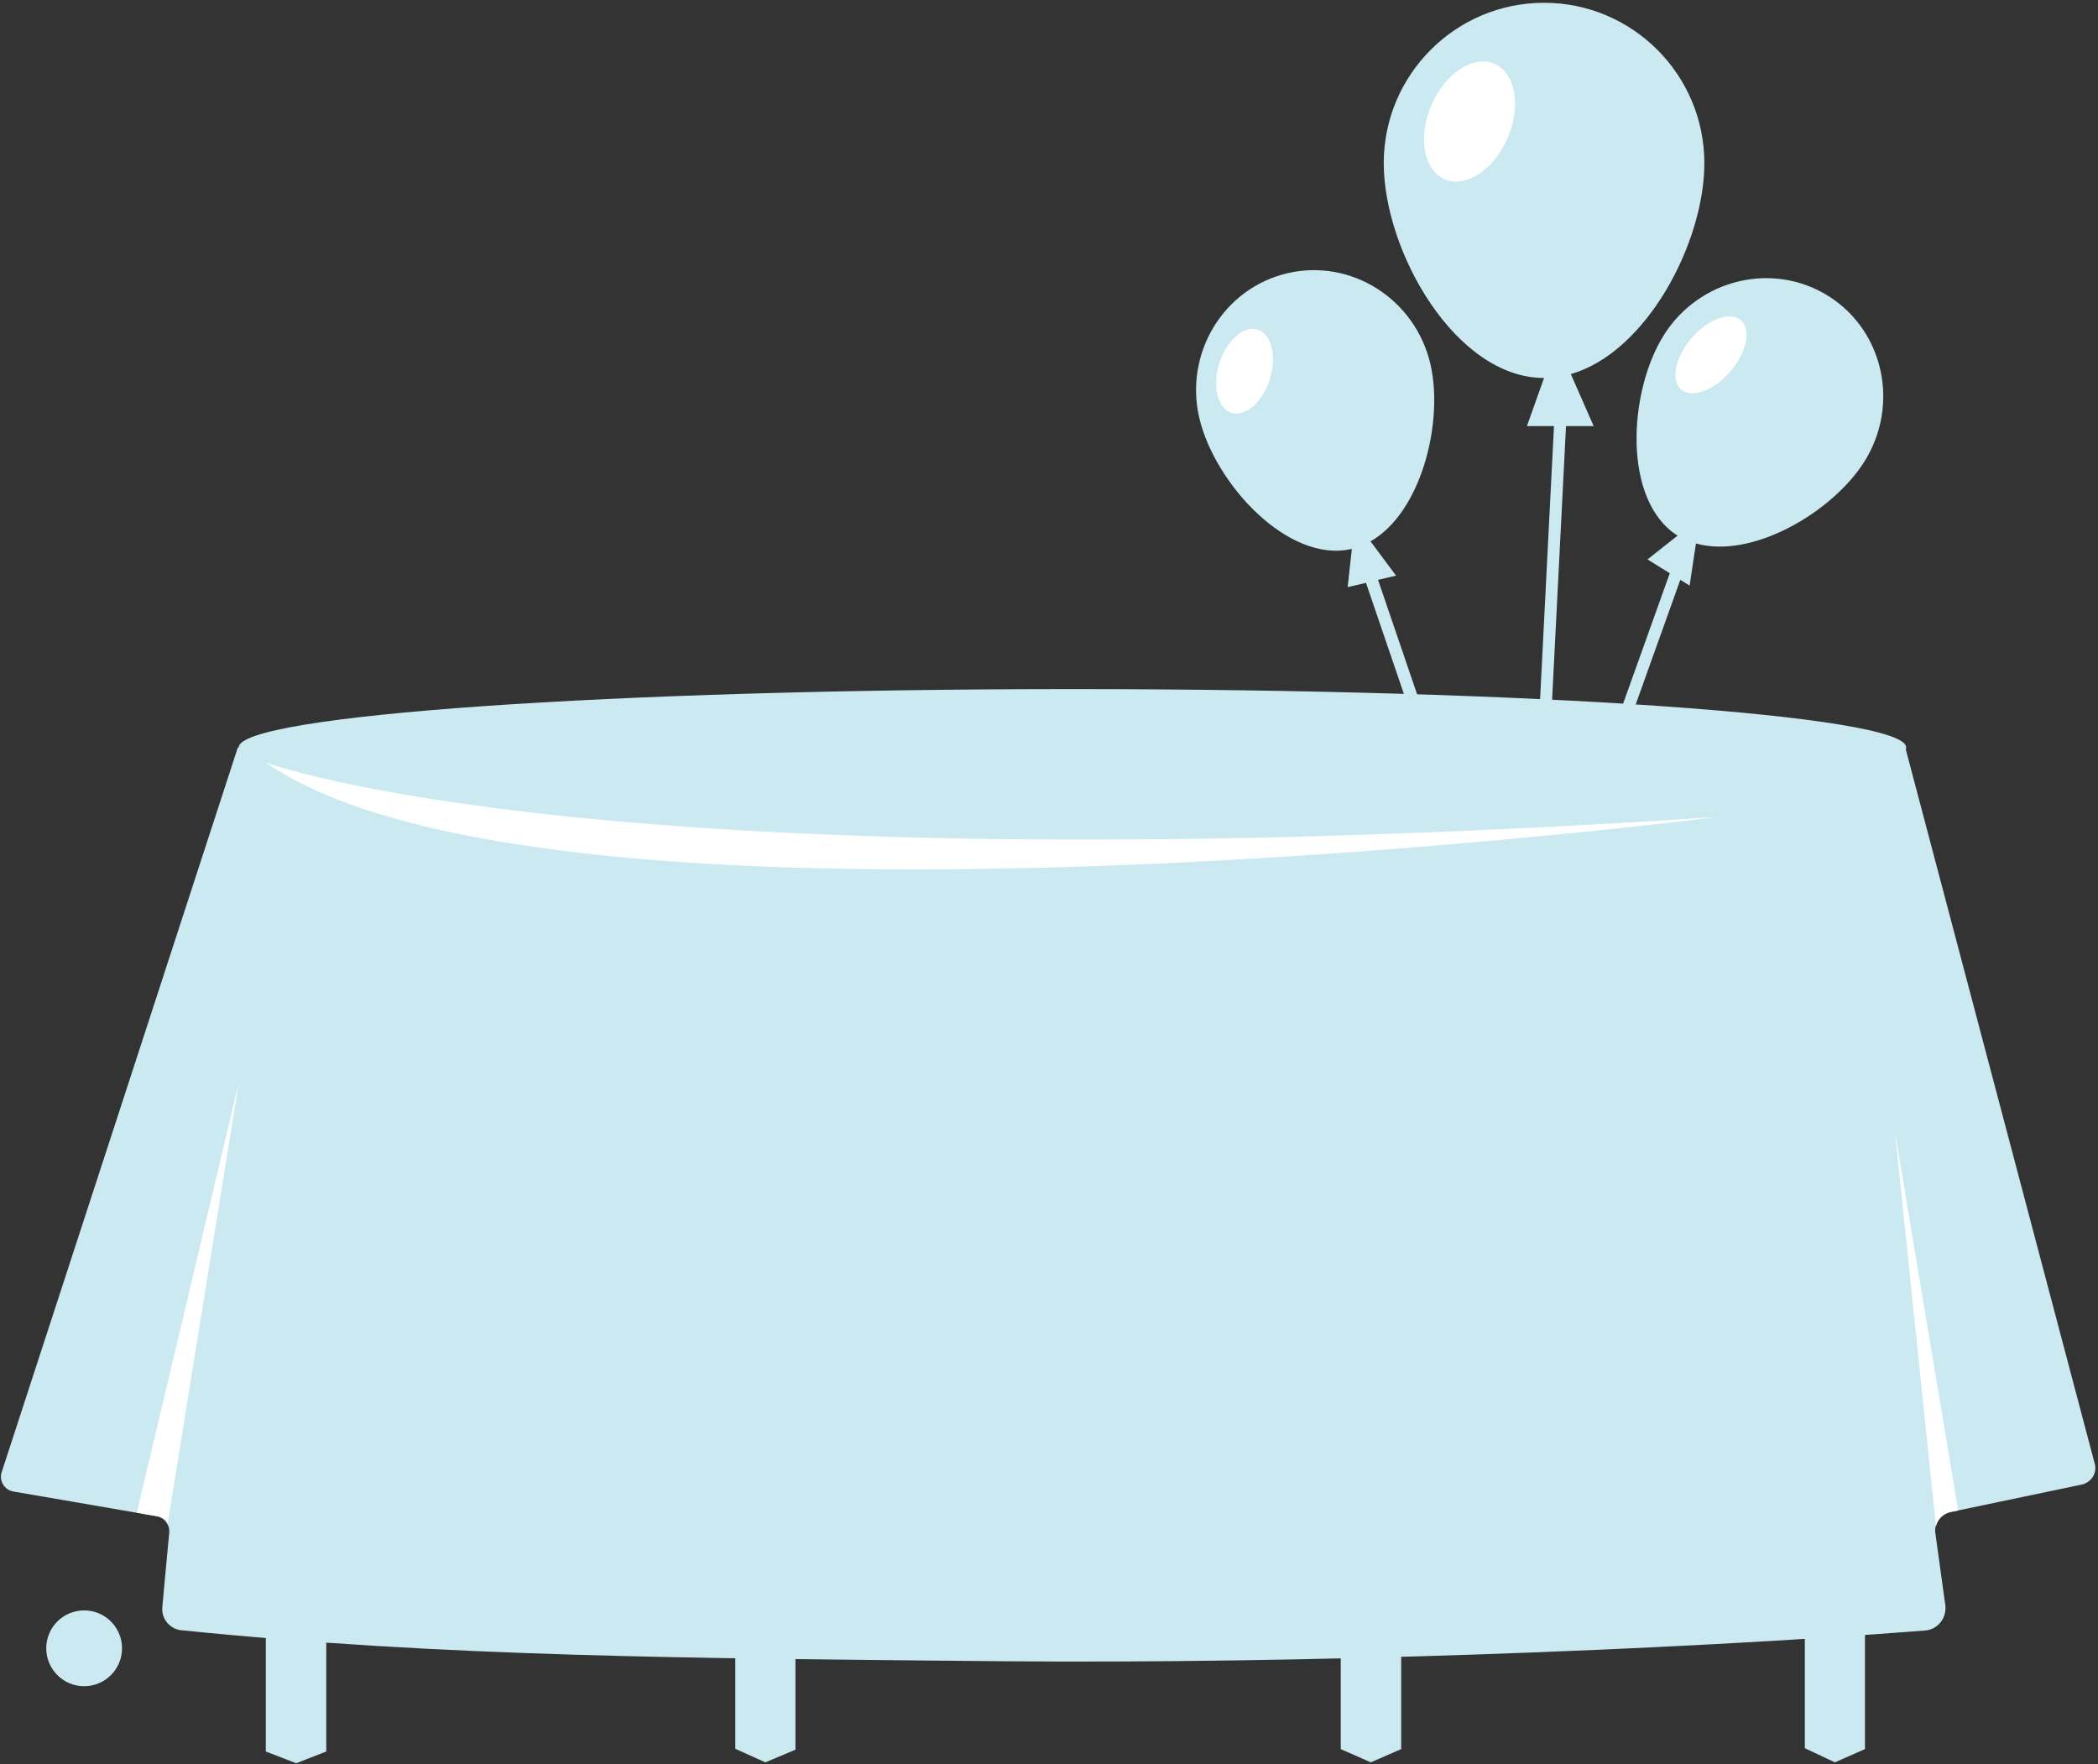 <?xml version="1.0" encoding="UTF-8"?> <svg xmlns="http://www.w3.org/2000/svg" width="622" height="523" viewBox="0 0 622 523" fill="none"><rect x="0" y="0" width="622" height="523" fill="#333333" stroke="none"/> <path d="M317.954 238.907C454.465 238.907 565.129 231.159 565.129 221.601C565.129 212.044 454.465 204.296 317.954 204.296C181.442 204.296 70.778 212.044 70.778 221.601C70.778 231.159 181.442 238.907 317.954 238.907Z" fill="#CAE9F0"></path> <path d="M617.114 440.149L580.465 447.82L578.236 448.266C576.007 448.712 574.313 450.496 573.867 452.548C573.689 453.173 573.688 453.886 573.778 454.511L576.72 475.83C577.255 479.666 574.491 483.145 570.657 483.412C493.883 489.389 384.74 493.314 297.088 492.511C203.55 491.619 132.215 491.262 53.747 483.323C50.358 482.966 47.772 479.933 48.129 476.455C48.664 470.746 48.931 467.267 50.18 454.332C50.269 453.351 50.002 452.37 49.467 451.567C48.842 450.496 47.772 449.783 46.435 449.515C44.741 449.248 42.69 448.891 40.282 448.445C29.314 446.571 12.462 443.628 3.991 442.201C1.316 441.755 -0.379 438.989 0.513 436.402C22.359 369.322 48.931 287.969 70.51 221.602H564.861L620.948 433.637C621.929 436.581 620.056 439.524 617.114 440.149Z" fill="#CAE9F0"></path> <path d="M96.726 519.272L87.809 522.751L78.803 519.272V422.576H96.726V519.272Z" fill="#CAE9F0"></path> <path d="M235.829 518.737L226.912 522.483L217.996 518.469V422.576H235.829V518.737Z" fill="#CAE9F0"></path> <path d="M415.414 518.558L406.409 522.483L397.492 518.558V422.576H415.414V518.558Z" fill="#CAE9F0"></path> <path d="M552.913 518.558L543.996 522.483L535.079 518.291V422.576H552.913V518.558Z" fill="#CAE9F0"></path> <path d="M440.382 265.132L408.549 171.915L413.899 170.666L406.32 160.497C421.389 151.934 428.077 125.173 424.064 107.867C419.517 88.6 400.524 76.557 381.62 81.017C362.716 85.477 351.035 104.745 355.583 124.013C360.13 143.281 381.887 167.187 400.791 162.727L399.543 174.056L404.982 172.807L436.904 266.381L440.382 265.132Z" fill="#CAE9F0"></path> <path d="M505.296 48.369C505.296 22.143 483.985 0.824 457.769 0.824C431.554 0.824 410.243 22.143 410.243 48.369C410.243 74.595 431.554 112.06 457.769 112.06L452.687 126.332H460.712L455.986 219.193L459.553 219.371L464.279 126.332H472.482L465.705 110.9C488.176 104.478 505.296 71.918 505.296 48.369Z" fill="#CAE9F0"></path> <path d="M502.799 161.122C519.474 165.85 543.282 151.845 552.734 136.859C563.256 120.088 558.53 98.144 542.123 87.797C525.716 77.449 503.78 82.623 493.258 99.393C482.737 116.164 480.953 148.455 497.36 158.803L488.443 165.85L495.042 169.953L461.871 262.635L465.26 263.794L498.163 171.915L500.927 173.61L502.799 161.122Z" fill="#CAE9F0"></path> <path d="M446.981 40.889C451.048 31.43 449.285 21.585 443.042 18.898C436.799 16.211 428.441 21.701 424.373 31.159C420.306 40.617 422.069 50.463 428.312 53.15C434.555 55.836 442.913 50.347 446.981 40.889Z" fill="white"></path> <path d="M376.457 112.426C378.603 105.613 376.993 99.034 372.86 97.731C368.727 96.427 363.636 100.894 361.49 107.706C359.343 114.519 360.954 121.098 365.087 122.402C369.22 123.705 374.31 119.239 376.457 112.426Z" fill="white"></path> <path d="M513.001 110.136C517.879 104.457 519.26 97.64 516.085 94.911C512.911 92.182 506.383 94.574 501.504 100.253C496.626 105.932 495.245 112.748 498.42 115.477C501.594 118.207 508.122 115.815 513.001 110.136Z" fill="white"></path> <path d="M78.803 226.062C78.803 226.062 179.118 263.884 509.22 242.207C509.309 242.207 165.297 286.274 78.803 226.062Z" fill="white"></path> <path d="M70.778 321.062L49.734 451.566C49.11 450.496 48.04 449.782 46.702 449.515C45.008 449.247 42.957 448.89 40.55 448.444L70.778 321.062Z" fill="white"></path> <path d="M580.555 447.82L578.325 448.266C576.096 448.712 574.402 450.496 573.956 452.548L561.829 335.781L580.555 447.82Z" fill="white"></path> <path d="M24.945 499.915C31.15 499.915 36.181 494.883 36.181 488.675C36.181 482.468 31.15 477.436 24.945 477.436C18.74 477.436 13.71 482.468 13.71 488.675C13.71 494.883 18.74 499.915 24.945 499.915Z" fill="#CAE9F0"></path> </svg> 